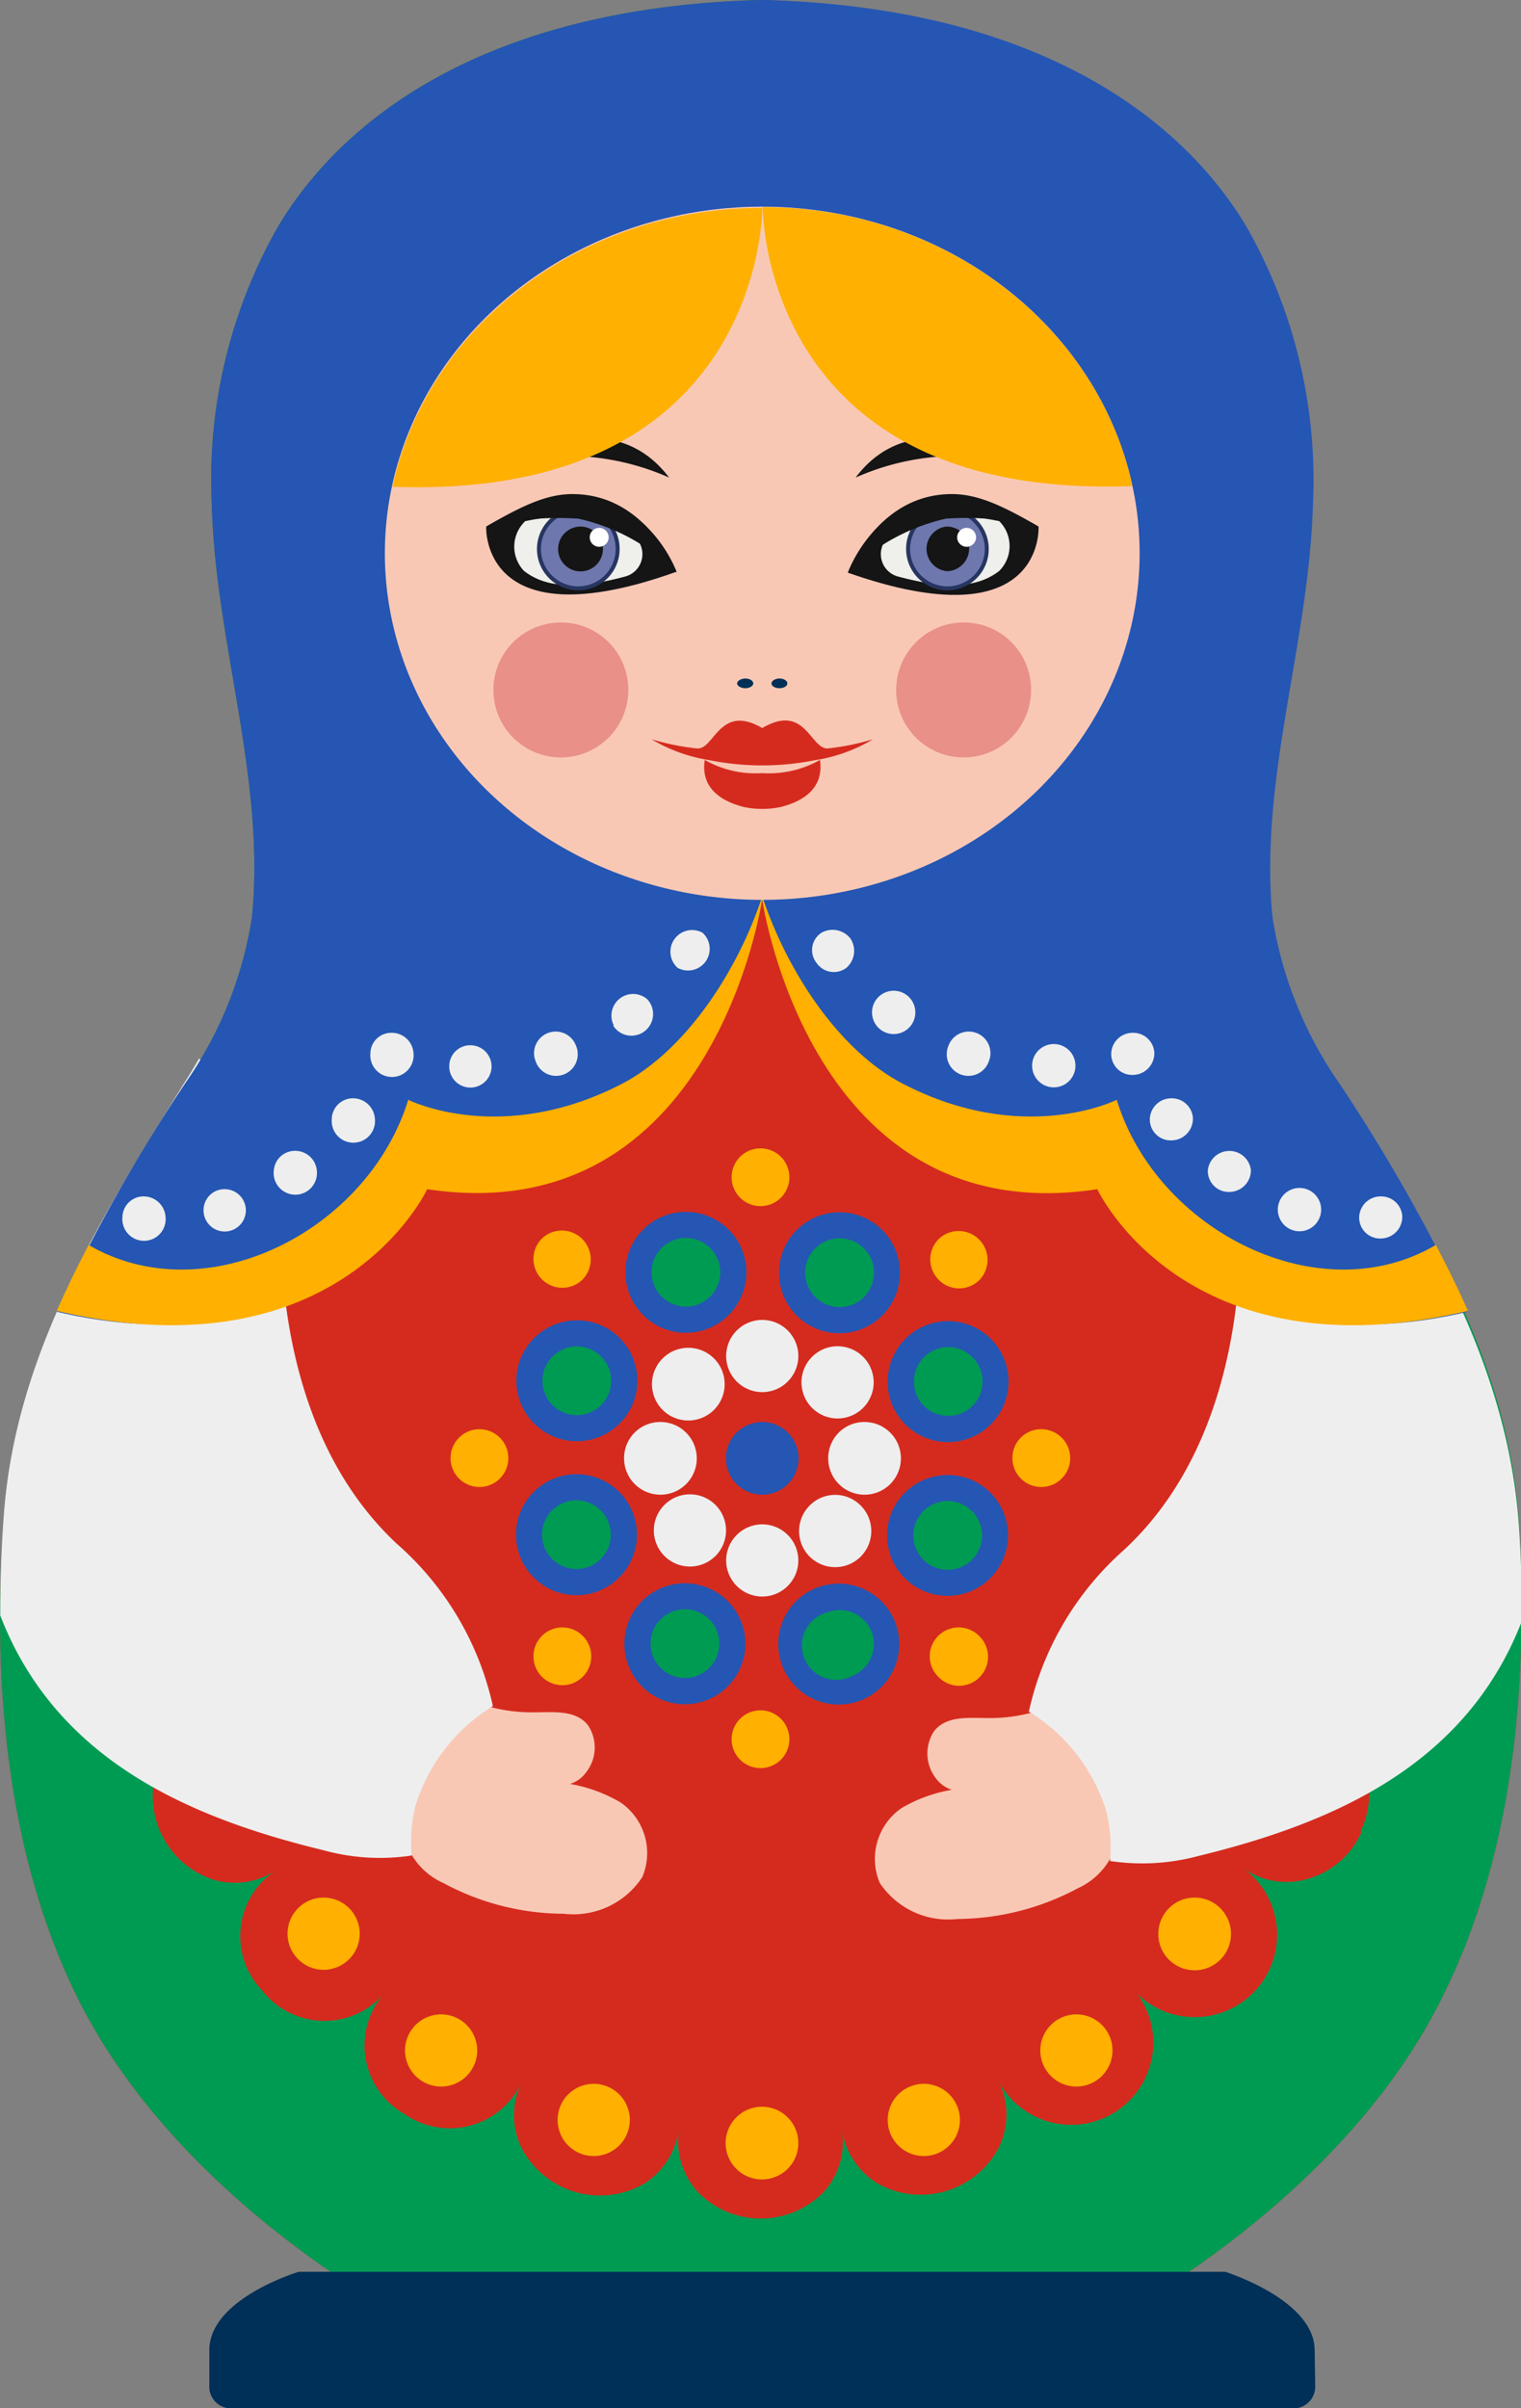 <?xml version="1.0" encoding="UTF-8"?> <svg xmlns="http://www.w3.org/2000/svg" viewBox="0 0 61.1 96.72"><rect x="0" y="0" width="61.1" height="96.72" fill="#808080" stroke="none"/><defs><style>.cls-1{fill:#d52b1e;}.cls-2{fill:#009b53;}.cls-3{fill:#2556b3;}.cls-4{fill:#eee;}.cls-5{fill:#002f57;}.cls-6{fill:#f9c8b5;}.cls-7{fill:#ffb000;}.cls-8{fill:#e99089;}.cls-9{fill:#151515;}.cls-10{fill:#efefec;}.cls-11{fill:#273561;}.cls-12{fill:#6e78ae;}.cls-13{fill:#fff;}</style></defs><g id="Слой_2" data-name="Слой 2"><g id="Layer_1" data-name="Layer 1"><path class="cls-1" d="M61,60.88C60.49,54.39,57.1,49,53.66,43.52A16,16,0,0,1,51,36.85c-.55-5.51,1.46-11,1.62-16.54A20.58,20.58,0,0,0,50,9.15C47.35,4.75,41.51.29,30.55,0c-11,.29-16.81,4.75-19.41,9.15A20.57,20.57,0,0,0,8.51,20.31c.15,5.51,2.17,11,1.61,16.54a15.84,15.84,0,0,1-2.69,6.67C4,49,.61,54.39.15,60.88S.21,74.2,3,80c4.05,8.43,13.52,13.22,13.52,13.22,4.66-.22,9.36,0,14,0s9.36-.19,14,0c0,0,9.48-4.79,13.52-13.22C60.88,74.2,61.41,67.32,61,60.88Z"></path><path class="cls-2" d="M61,60.88C60.49,54.39,57.1,49,53.66,43.52A16,16,0,0,1,51,36.85c-.55-5.51,1.46-11,1.62-16.54A20.58,20.58,0,0,0,50,9.15C47.35,4.75,41.51.29,30.55,0c-11,.29-16.81,4.75-19.41,9.15A20.57,20.57,0,0,0,8.51,20.31c.15,5.51,2.17,11,1.61,16.54a15.89,15.89,0,0,1-2.69,6.67C4,49,.61,54.39.15,60.88S.21,74.2,3,80c4.05,8.43,13.52,13.22,13.52,13.22,4.66-.22,9.36,0,14,0s9.36-.19,14,0c0,0,9.48-4.79,13.52-13.22C60.88,74.2,61.41,67.32,61,60.88Zm-6.3,12.68a3.35,3.35,0,0,1-2.08,1.87A3,3,0,0,1,50,75.07a3.31,3.31,0,1,1-4.32,5,3.3,3.3,0,1,1-5.54,3.56,3,3,0,0,1,0,2.58,3.54,3.54,0,0,1-4.94,1.45,3.11,3.11,0,0,1-1.39-2.18A3,3,0,0,1,33.12,88,3.53,3.53,0,0,1,28,88a3.09,3.09,0,0,1-.73-2.49,3.06,3.06,0,0,1-1.38,2.18,3.55,3.55,0,0,1-4.95-1.45,3,3,0,0,1,0-2.58,3.18,3.18,0,0,1-4.71,1.23,3.16,3.16,0,0,1-.83-4.79,3.17,3.17,0,0,1-4.86-.15,3.15,3.15,0,0,1,.54-4.83,3,3,0,0,1-2.54.36,3.53,3.53,0,0,1-2.14-4.68,2.93,2.93,0,0,1,1.93-1.68l.23,0a23.15,23.15,0,0,1-1.06-6.9c0-12.73,10.33-26,23.06-26S53.6,49.4,53.6,62.13A23.15,23.15,0,0,1,52.55,69l.23,0a3,3,0,0,1,1.93,1.68A3.41,3.41,0,0,1,54.65,73.56Z"></path><path class="cls-3" d="M32.08,58.56a1.46,1.46,0,1,1-1.46-1.45A1.46,1.46,0,0,1,32.08,58.56Z"></path><circle class="cls-4" cx="30.62" cy="62.67" r="1.45"></circle><circle class="cls-4" cx="30.62" cy="54.46" r="1.45"></circle><path class="cls-4" d="M34.55,60.44a1.45,1.45,0,1,1-2,0A1.44,1.44,0,0,1,34.55,60.44Z"></path><path class="cls-4" d="M28.75,54.63a1.46,1.46,0,0,1-2.06,2.06,1.46,1.46,0,1,1,2.06-2.06Z"></path><path class="cls-4" d="M34.72,57.11a1.46,1.46,0,1,1-1.45,1.45A1.45,1.45,0,0,1,34.72,57.11Z"></path><path class="cls-4" d="M26.52,57.11a1.46,1.46,0,1,1-1.45,1.45A1.45,1.45,0,0,1,26.52,57.11Z"></path><path class="cls-4" d="M32.5,54.63a1.45,1.45,0,1,1,2,2.06,1.45,1.45,0,0,1-2-2.06Z"></path><path class="cls-4" d="M26.69,60.44a1.45,1.45,0,1,1,0,2.05A1.45,1.45,0,0,1,26.69,60.44Z"></path><path class="cls-3" d="M35.94,65.1a2.43,2.43,0,1,1-3.17-1.32A2.44,2.44,0,0,1,35.94,65.1Z"></path><path class="cls-3" d="M29.8,50.17a2.43,2.43,0,1,1-3.17-1.32A2.44,2.44,0,0,1,29.8,50.17Z"></path><path class="cls-3" d="M39,59.42a2.43,2.43,0,1,1-3.18,1.31A2.45,2.45,0,0,1,39,59.42Z"></path><path class="cls-3" d="M24.11,53.21a2.43,2.43,0,1,1-3.18,1.31A2.44,2.44,0,0,1,24.11,53.21Z"></path><path class="cls-3" d="M37.16,53.24a2.43,2.43,0,1,1-1.32,3.18A2.44,2.44,0,0,1,37.16,53.24Z"></path><path class="cls-3" d="M22.23,59.39a2.43,2.43,0,1,1-1.32,3.17A2.43,2.43,0,0,1,22.23,59.39Z"></path><path class="cls-3" d="M31.48,50.18a2.43,2.43,0,1,1,1.31,3.18A2.43,2.43,0,0,1,31.48,50.18Z"></path><path class="cls-3" d="M25.27,65.08a2.43,2.43,0,1,1,1.31,3.18A2.43,2.43,0,0,1,25.27,65.08Z"></path><path class="cls-2" d="M35,65.5a1.38,1.38,0,0,1-.75,1.8,1.38,1.38,0,1,1-1-2.55A1.38,1.38,0,0,1,35,65.5Z"></path><path class="cls-2" d="M28.83,50.57a1.38,1.38,0,1,1-1.8-.75A1.39,1.39,0,0,1,28.83,50.57Z"></path><path class="cls-2" d="M38.6,60.39a1.38,1.38,0,1,1-1.06,2.55,1.38,1.38,0,0,1,1.06-2.55Z"></path><path class="cls-2" d="M23.7,54.18a1.38,1.38,0,1,1-1.8.74A1.38,1.38,0,0,1,23.7,54.18Z"></path><path class="cls-2" d="M37.56,54.21A1.38,1.38,0,1,1,36.81,56,1.39,1.39,0,0,1,37.56,54.21Z"></path><path class="cls-2" d="M22.63,60.36a1.38,1.38,0,1,1-.75,1.8A1.37,1.37,0,0,1,22.63,60.36Z"></path><path class="cls-2" d="M32.45,50.58a1.39,1.39,0,0,1,1.81-.74,1.38,1.38,0,0,1-1.06,2.55A1.39,1.39,0,0,1,32.45,50.58Z"></path><path class="cls-2" d="M26.24,65.48A1.38,1.38,0,1,1,27,67.29,1.38,1.38,0,0,1,26.24,65.48Z"></path><path class="cls-5" d="M52.81,94.34c-.06-2-3.59-3.1-3.59-3.1H12s-3.54,1.06-3.59,3.1c0,.63,0,1.1,0,1.44a.87.87,0,0,0,.78.94H52.06a.87.87,0,0,0,.77-.94C52.83,95.44,52.82,95,52.81,94.34Z"></path><path class="cls-6" d="M22.65,76.86a10.25,10.25,0,0,1-4.83-1.23,2.79,2.79,0,0,1-1.41-1.38A4.43,4.43,0,0,1,17,71c.49-1.06,1-2.38.55-3.46a6.5,6.5,0,0,0,3.89,1.23c.78,0,1.69-.11,2.18.52a1.61,1.61,0,0,1-.06,1.87,1.27,1.27,0,0,1-1.63.4,6,6,0,0,1,3,.83,2.47,2.47,0,0,1,.87,3A3.31,3.31,0,0,1,22.65,76.86Z"></path><path class="cls-4" d="M15.94,62c-6.14-5.74-4.46-16.18-4.46-16.18A36.71,36.71,0,0,1,8,42.51c-.2.34-.4.68-.61,1C4,49,.61,54.39.15,60.88c-.1,1.32-.14,2.65-.14,4C2.25,70.68,7.59,73,13,74.31a8.5,8.5,0,0,0,3.54.21,5.93,5.93,0,0,1,.15-2,7.17,7.17,0,0,1,3.11-4A12.14,12.14,0,0,0,15.94,62Z"></path><path class="cls-6" d="M38.46,77.07a10.37,10.37,0,0,0,4.83-1.23,2.85,2.85,0,0,0,1.41-1.39c.39-1-.09-2.19-.56-3.23s-1-2.38-.55-3.47A6.43,6.43,0,0,1,39.7,69c-.78,0-1.68-.11-2.18.53a1.63,1.63,0,0,0,.06,1.87,1.28,1.28,0,0,0,1.63.4,5.92,5.92,0,0,0-3,.82,2.48,2.48,0,0,0-.87,3A3.3,3.3,0,0,0,38.46,77.07Z"></path><path class="cls-4" d="M45.17,62.23c6.15-5.73,4.46-16.18,4.46-16.18a36.71,36.71,0,0,0,3.44-3.34c.2.34.4.68.61,1C57.12,49.15,60.5,54.59,61,61.09c.1,1.31.14,2.65.14,4-2.24,5.81-7.58,8.13-13,9.45a8.7,8.7,0,0,1-3.55.2,5.93,5.93,0,0,0-.15-2,7.15,7.15,0,0,0-3.11-4A12.19,12.19,0,0,1,45.17,62.23Z"></path><path class="cls-3" d="M53.81,43.52a16,16,0,0,1-2.69-6.67c-.55-5.51,1.46-11,1.62-16.54A20.58,20.58,0,0,0,50.1,9.15C47.5,4.75,41.66.29,30.7,0h-.15c-11,.29-16.81,4.75-19.41,9.15A20.57,20.57,0,0,0,8.51,20.31c.15,5.51,2.17,11,1.61,16.54a15.84,15.84,0,0,1-2.69,6.67,69.19,69.19,0,0,0-5.15,9.16c11.38,2.68,14.88-6.06,14.88-6.06,11.53,1.73,13.46-10.49,13.46-10.49s1.93,12.22,13.46,10.49c0,0,3.51,8.74,14.89,6.06A69.26,69.26,0,0,0,53.81,43.52Z"></path><path class="cls-7" d="M25,43.52c-4.88,2.53-8.6.65-8.6.65C14.78,49.43,8.29,52.75,3.56,50c-.46.88-.89,1.76-1.28,2.65,11.38,2.68,14.88-4.89,14.88-4.89,11.53,1.73,13.46-11.66,13.46-11.66V36C29.64,39,27.54,42.19,25,43.52Z"></path><path class="cls-7" d="M36.26,43.52c4.87,2.53,8.6.65,8.6.65C46.47,49.43,53,52.75,57.68,50c.46.88.9,1.76,1.29,2.65-11.38,2.68-14.89-4.89-14.89-4.89C32.55,49.52,30.62,36.13,30.62,36.13V36C31.61,39,33.7,42.19,36.26,43.52Z"></path><ellipse class="cls-6" cx="30.62" cy="22.22" rx="15.16" ry="13.92"></ellipse><path class="cls-8" d="M25.24,27.73A2.71,2.71,0,1,1,22.53,25,2.7,2.7,0,0,1,25.24,27.73Z"></path><path class="cls-8" d="M41.42,27.73A2.71,2.71,0,1,1,38.71,25,2.7,2.7,0,0,1,41.42,27.73Z"></path><path class="cls-1" d="M33.24,30.06c-.7,0-.9-1.83-2.62-.82-1.71-1-1.92.86-2.61.82a10,10,0,0,1-1.84-.37,6.56,6.56,0,0,0,2.33.84,10.81,10.81,0,0,0,4.24,0,6.43,6.43,0,0,0,2.33-.84A10,10,0,0,1,33.24,30.06Z"></path><path class="cls-1" d="M32.94,30.52a4.17,4.17,0,0,1-2.32.53,4.11,4.11,0,0,1-2.31-.53c-.19,1.26.87,1.72,1.61,1.9a3.66,3.66,0,0,0,1.4,0C32.07,32.24,33.12,31.78,32.94,30.52Z"></path><path class="cls-5" d="M30.26,27.45c0,.1-.15.19-.32.19s-.33-.09-.33-.19.15-.2.33-.2S30.26,27.34,30.26,27.45Z"></path><path class="cls-5" d="M31.63,27.45c0,.1-.14.19-.32.19s-.32-.09-.32-.19.14-.2.32-.2S31.63,27.34,31.63,27.45Z"></path><path class="cls-9" d="M19.53,21.15s-.24,4.64,7.65,1.81C27.18,23,25.37,17.74,19.53,21.15Z"></path><path class="cls-10" d="M21.1,20.93a1.41,1.41,0,0,0-.05,2c.69.53,1.76.85,4.08.22a.93.93,0,0,0,.34-1.61C24.69,20.91,23.36,20.46,21.1,20.93Z"></path><path class="cls-11" d="M23.29,20.39a1.66,1.66,0,1,0,1.6,1.71A1.65,1.65,0,0,0,23.29,20.39Z"></path><path class="cls-12" d="M23.28,20.55a1.5,1.5,0,1,0,1.45,1.54A1.49,1.49,0,0,0,23.28,20.55Z"></path><path class="cls-9" d="M23.26,21.15a.9.9,0,0,0-.06,1.79.9.9,0,1,0,.06-1.79Z"></path><path class="cls-9" d="M19.53,21.15a12.26,12.26,0,0,1,3.7-.32A8.06,8.06,0,0,1,27.18,23S26.06,20,23.23,19.85C22.15,19.78,21.15,20.2,19.53,21.15Z"></path><path class="cls-13" d="M24.07,21.2a.38.38,0,1,0,.38.38A.38.38,0,0,0,24.07,21.2Z"></path><path class="cls-9" d="M41.72,21.15S42,25.79,34.06,23C34.06,23,35.88,17.74,41.72,21.15Z"></path><path class="cls-10" d="M40.14,20.93a1.41,1.41,0,0,1,0,2c-.69.53-1.76.85-4.08.22a.93.93,0,0,1-.34-1.61C36.56,20.91,37.88,20.46,40.14,20.93Z"></path><path class="cls-11" d="M38,20.39a1.66,1.66,0,1,1-1.6,1.71A1.65,1.65,0,0,1,38,20.39Z"></path><path class="cls-12" d="M38,20.55a1.5,1.5,0,1,1-1.44,1.54A1.5,1.5,0,0,1,38,20.55Z"></path><path class="cls-9" d="M38,21.15a.89.89,0,0,1,.93.86.91.91,0,0,1-.87.93A.9.9,0,0,1,38,21.15Z"></path><path class="cls-9" d="M41.72,21.15A12.3,12.3,0,0,0,38,20.83,8.1,8.1,0,0,0,34.06,23S35.18,20,38,19.85C39.09,19.78,40.1,20.2,41.72,21.15Z"></path><circle class="cls-13" cx="38.83" cy="21.58" r="0.38"></circle><path class="cls-9" d="M20.77,18.51s3.75-2.44,6.11.67A10.12,10.12,0,0,0,20.77,18.51Z"></path><path class="cls-9" d="M40.47,18.51s-3.75-2.44-6.1.67A10.09,10.09,0,0,1,40.47,18.51Z"></path><path class="cls-7" d="M30.62,8.35l-.14,0h0c-7.3.06-13.35,4.86-14.71,11.2C30.71,20.1,30.62,8.35,30.62,8.35Z"></path><path class="cls-7" d="M45.49,19.52c-1.36-6.34-7.42-11.14-14.71-11.2h0l-.14,0S30.54,20.1,45.49,19.52Z"></path><path class="cls-4" d="M27.22,38.87a.87.87,0,0,1,1-1.41.87.87,0,0,1-1,1.41Z"></path><path class="cls-4" d="M24.66,41.19A.87.87,0,0,1,26,40.13a.87.87,0,1,1-1.37,1.06Z"></path><path class="cls-4" d="M21.49,42.55A.87.87,0,0,1,23.14,42a.87.87,0,1,1-1.65.53Z"></path><path class="cls-4" d="M18.05,42.75a.84.84,0,0,1,.88-.77.85.85,0,1,1-.88.77Z"></path><path class="cls-4" d="M14.88,42.26a.84.84,0,0,1,.88-.78.87.87,0,0,1,.85.81.87.87,0,1,1-1.73,0Z"></path><path class="cls-4" d="M13.33,44.89a.85.85,0,0,1,.88-.78.88.88,0,0,1,.85.82.87.87,0,1,1-1.73,0Z"></path><path class="cls-4" d="M11,47a.85.85,0,0,1,.88-.78.87.87,0,0,1,.85.82A.87.87,0,1,1,11,47Z"></path><path class="cls-4" d="M8.18,48.53a.84.84,0,0,1,.88-.77.85.85,0,1,1-.88.77Z"></path><path class="cls-4" d="M4.92,48.83a.85.85,0,0,1,.88-.78.88.88,0,0,1,.85.82.87.87,0,1,1-1.73,0Z"></path><path class="cls-4" d="M34,38.87a.9.9,0,0,0,.16-1.18A.91.91,0,0,0,33,37.46a.83.83,0,0,0-.2,1.21A.84.84,0,0,0,34,38.87Z"></path><path class="cls-4" d="M36.59,41.19a.87.87,0,0,0-1.38-1.06.87.87,0,1,0,1.38,1.06Z"></path><path class="cls-4" d="M39.75,42.55A.87.87,0,0,0,38.1,42a.87.87,0,1,0,1.65.53Z"></path><path class="cls-4" d="M43.2,42.75a.87.87,0,1,0-.85.92A.87.87,0,0,0,43.2,42.75Z"></path><path class="cls-4" d="M46.37,42.26a.85.85,0,0,0-.89-.78.86.86,0,0,0-.84.81.84.84,0,0,0,.88.88A.87.87,0,0,0,46.37,42.26Z"></path><path class="cls-4" d="M47.92,44.89a.85.85,0,0,0-.88-.78.86.86,0,0,0-.85.82.84.84,0,0,0,.88.87A.87.87,0,0,0,47.92,44.89Z"></path><path class="cls-4" d="M50.25,47a.87.87,0,0,0-1.73,0,.84.84,0,0,0,.88.87A.87.87,0,0,0,50.25,47Z"></path><path class="cls-4" d="M53.07,48.53a.87.87,0,1,0-.85.92A.87.87,0,0,0,53.07,48.53Z"></path><path class="cls-4" d="M56.33,48.83a.85.85,0,0,0-.88-.78.86.86,0,0,0-.85.82.84.84,0,0,0,.88.87A.87.87,0,0,0,56.33,48.83Z"></path><circle class="cls-7" cx="13" cy="77.66" r="1.45"></circle><circle class="cls-7" cx="17.72" cy="82.35" r="1.45"></circle><path class="cls-7" d="M23.85,83.69a1.45,1.45,0,1,0,1.45,1.45A1.45,1.45,0,0,0,23.85,83.69Z"></path><path class="cls-7" d="M48,76.21a1.46,1.46,0,1,0,1.45,1.45A1.46,1.46,0,0,0,48,76.21Z"></path><circle class="cls-7" cx="43.24" cy="82.35" r="1.45"></circle><path class="cls-7" d="M37.11,83.69a1.45,1.45,0,1,0,1.45,1.45A1.45,1.45,0,0,0,37.11,83.69Z"></path><path class="cls-7" d="M30.62,84.61a1.46,1.46,0,1,0,1.45,1.46A1.46,1.46,0,0,0,30.62,84.61Z"></path><path class="cls-7" d="M31.71,47.28a1.16,1.16,0,1,1-1.16-1.16A1.16,1.16,0,0,1,31.71,47.28Z"></path><path class="cls-7" d="M31.71,69.85a1.16,1.16,0,1,1-1.16-1.16A1.16,1.16,0,0,1,31.71,69.85Z"></path><path class="cls-7" d="M23.39,49.76a1.16,1.16,0,0,1,0,1.64,1.16,1.16,0,0,1-1.64-1.64A1.16,1.16,0,0,1,23.39,49.76Z"></path><path class="cls-7" d="M39.35,65.72a1.16,1.16,0,0,1,0,1.64,1.15,1.15,0,0,1-1.64,0,1.16,1.16,0,1,1,1.64-1.64Z"></path><path class="cls-7" d="M19.26,57.4a1.16,1.16,0,1,1-1.16,1.16A1.16,1.16,0,0,1,19.26,57.4Z"></path><path class="cls-7" d="M41.83,57.4a1.16,1.16,0,1,1-1.16,1.16A1.15,1.15,0,0,1,41.83,57.4Z"></path><path class="cls-7" d="M21.75,65.72a1.16,1.16,0,1,1,1.64,1.64,1.16,1.16,0,0,1-1.64-1.64Z"></path><path class="cls-7" d="M37.71,49.76a1.16,1.16,0,0,1,1.64,1.64,1.15,1.15,0,0,1-1.64,0A1.16,1.16,0,0,1,37.71,49.76Z"></path></g></g></svg> 